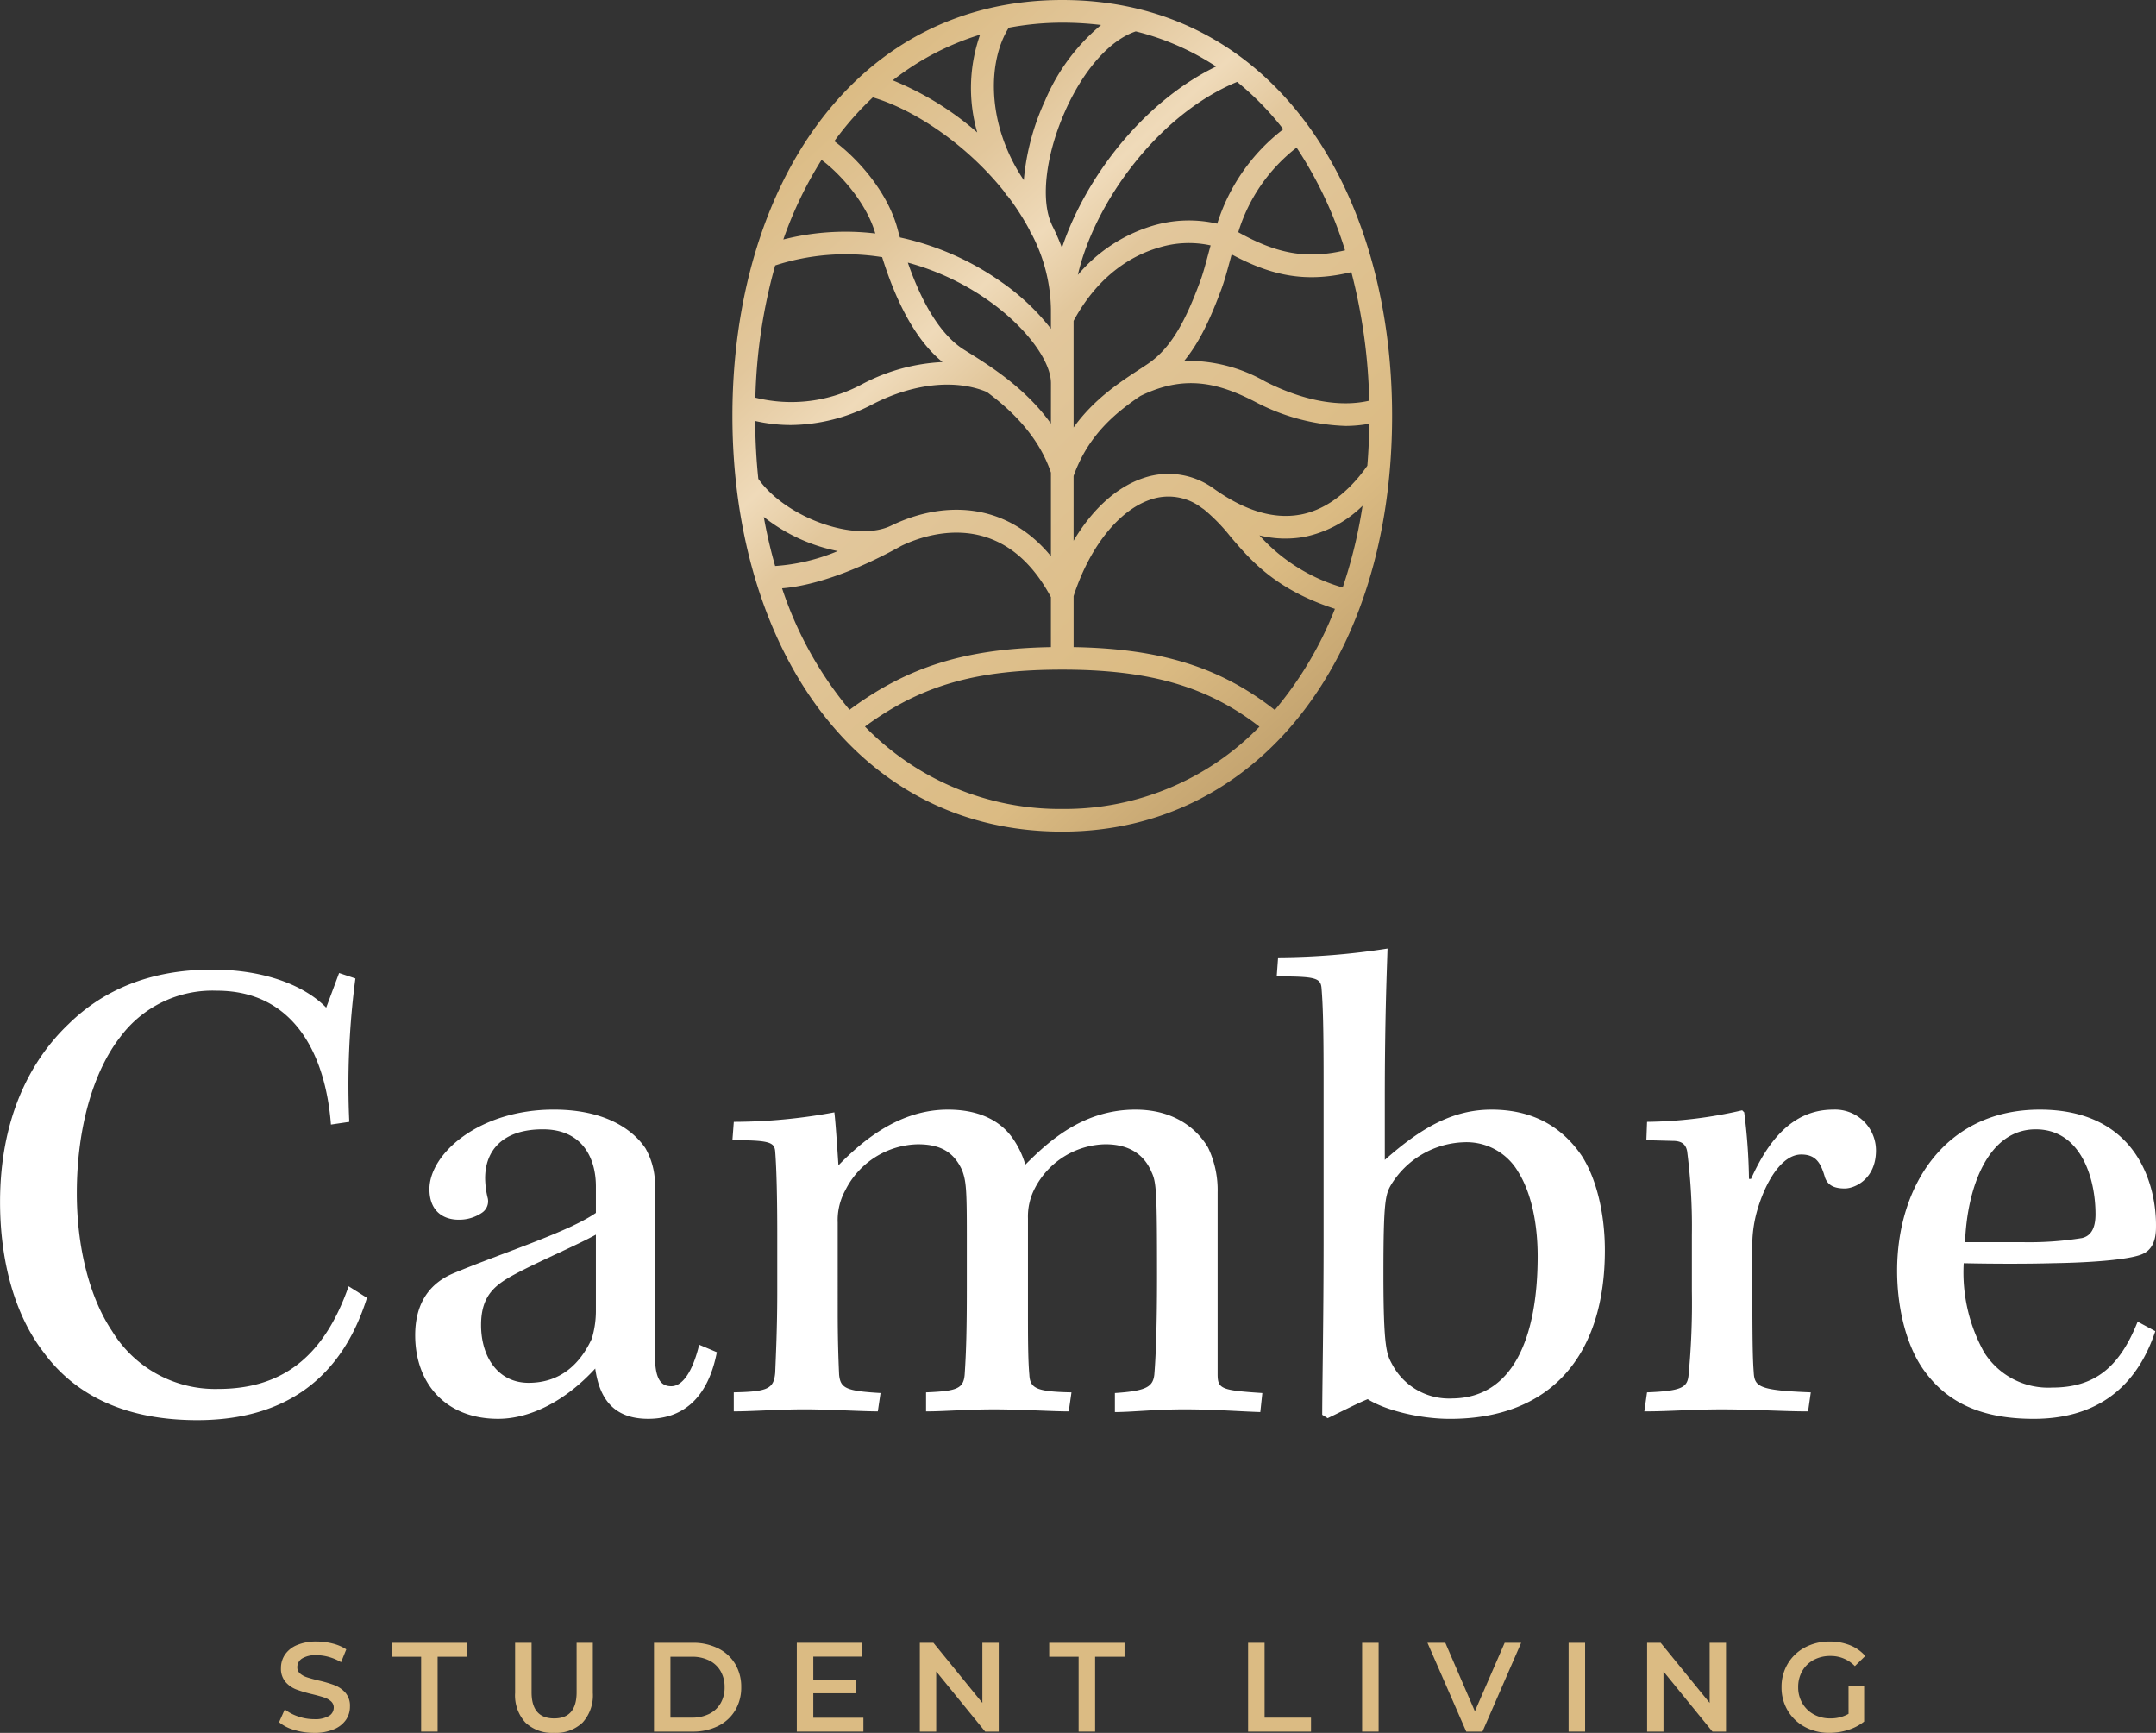 <svg xmlns="http://www.w3.org/2000/svg" xmlns:xlink="http://www.w3.org/1999/xlink" width="311.309" height="250.148" viewBox="0 0 311.309 250.148">
  <rect x="0" y="0" width="311.309" height="250.148" fill="#333333" stroke="none"/>
  <defs>
    <linearGradient id="linear-gradient" x1="0.196" y1="0.081" x2="0.804" y2="0.917" gradientUnits="objectBoundingBox">
      <stop offset="0" stop-color="#dbbb83"/>
      <stop offset="0.182" stop-color="#e2c79c"/>
      <stop offset="0.31" stop-color="#efdab9"/>
      <stop offset="0.405" stop-color="#e2c79c"/>
      <stop offset="0.821" stop-color="#dbbb83"/>
      <stop offset="1" stop-color="#c4a470"/>
    </linearGradient>
  </defs>
  <g id="LOGO" transform="translate(816.617 -341.119)">
    <g id="Groupe_1" data-name="Groupe 1" transform="translate(-816.617 478.046)">
      <path id="Tracé_2" data-name="Tracé 2" d="M-785.124,615.645a17.447,17.447,0,0,1-15.3-8.34c-3.238-4.807-5.1-12.067-5.1-19.915,0-9.614,2.453-17.66,6.279-22.565a16.594,16.594,0,0,1,13.931-6.671c11.087,0,15.7,9.124,16.482,19.327l2.648-.392a117.207,117.207,0,0,1,.884-20.7l-2.355-.785-1.863,5c-2.943-3.042-8.633-5.494-16.482-5.494-8.928,0-15.7,2.943-20.7,7.848-5.887,5.592-9.909,14.128-9.909,25.7,0,8.829,2.257,16.482,6.278,21.682,4.807,6.573,12.362,9.811,22.173,9.811,13.048,0,20.995-6.377,24.527-17.66l-2.649-1.668C-769.917,611.23-776.1,615.645-785.124,615.645Z" transform="translate(816.617 -552.07)" fill="#fff"/>
      <path id="Tracé_3" data-name="Tracé 3" d="M-687.981,625.941c-1.275,0-2.355-.687-2.355-4.318V596.7a10.655,10.655,0,0,0-1.374-5.1c-1.374-2.061-5-5.592-13.245-5.592-10.792,0-17.953,6.377-17.953,11.479,0,3.238,2.06,4.415,4.218,4.415a5.837,5.837,0,0,0,3.335-.981,2,2,0,0,0,.884-2.06,12.542,12.542,0,0,1-.393-2.943c0-4.022,2.552-7.064,8.34-7.064,5.592,0,7.653,4.023,7.653,8.241v3.826c-3.924,2.747-13.834,5.887-20.6,8.731-3.924,1.668-5.494,4.906-5.494,8.928,0,6.868,4.317,12.067,11.97,12.067,4.611,0,9.713-2.551,14.029-7.26.589,4.219,2.551,7.26,7.652,7.26,4.611,0,8.535-2.551,9.909-9.614l-2.552-1.08C-684.94,623.979-686.411,625.941-687.981,625.941Zm-10.89-10.989a13.948,13.948,0,0,1-.589,4.121c-1.669,3.629-4.513,6.377-9.124,6.377-4.414,0-6.867-3.729-6.867-8.339,0-4.415,2.159-5.886,5.1-7.457,3.531-1.863,8.829-4.121,11.479-5.592Z" transform="translate(784.914 -562.759)" fill="#fff"/>
      <path id="Tracé_4" data-name="Tracé 4" d="M-584.867,624.175V597.98a14.217,14.217,0,0,0-1.374-6.475c-1.373-2.354-4.513-5.494-10.5-5.494-7.653,0-12.656,4.709-15.894,7.946a12.867,12.867,0,0,0-1.766-3.728c-1.275-1.864-3.924-4.218-9.418-4.218-6.966,0-12.263,4.415-15.8,8.045-.1-1.472-.392-6.083-.588-7.653a79.928,79.928,0,0,1-14.52,1.374l-.2,2.649c5.4,0,6.082.294,6.18,1.668.2,2.55.294,6.769.294,11.968v8.143c0,5.4-.2,9.321-.294,11.773-.2,2.354-1.079,2.747-5.984,2.845v2.747c2.845,0,6.475-.294,10.2-.294,3.532,0,8.241.294,10.6.294l.392-2.648c-5-.295-5.788-.687-5.984-2.65-.1-2.256-.2-5.1-.2-9.124V602.3a8.908,8.908,0,0,1,1.079-4.611,11.991,11.991,0,0,1,10.5-6.672c3.336,0,5.2,1.177,6.377,3.728.589,1.57.687,2.747.687,9.32v7.751c0,5.984-.1,9.223-.294,12.166-.1,2.354-1.08,2.648-5.592,2.845v2.747c2.649,0,5.789-.294,9.811-.294,3.924,0,8.34.294,10.792.294l.393-2.747c-5.1-.1-5.985-.588-6.083-2.551-.2-2.158-.2-5.69-.2-9.419V601.708a8.762,8.762,0,0,1,.981-4.317,11.721,11.721,0,0,1,10.2-6.377c3.433,0,5.592,1.472,6.671,4.023.687,1.471.785,2.747.785,15.01,0,7.653-.2,11.97-.392,14.226-.2,1.766-1.177,2.355-5.691,2.65v2.747c2.453,0,5.789-.392,10.007-.392,4.317,0,7.947.294,10.989.392l.294-2.747C-584.377,626.529-584.867,626.333-584.867,624.175Z" transform="translate(760.682 -562.759)" fill="#fff"/>
      <path id="Tracé_5" data-name="Tracé 5" d="M-503.767,573.714c-5.592,0-10.2,2.649-15.4,7.26v-8.731c0-11.773.294-18.444.393-21.78a105.024,105.024,0,0,1-15.8,1.275l-.2,2.747c5.592,0,6.377.2,6.475,1.766.2,2.453.294,5.691.294,13.245v23.056c0,11.38-.2,21.485-.2,25.214l.785.491c2.06-.981,4.317-2.158,5.789-2.747,2.452,1.57,7.456,2.845,11.871,2.845,14.618,0,22.369-9.223,22.369-24.331,0-5.2-1.177-10.3-3.336-13.638C-493.466,576.363-497.587,573.714-503.767,573.714Zm-5.789,41.7a9.294,9.294,0,0,1-8.536-4.905c-.785-1.472-1.275-2.158-1.275-13.147,0-10.4.294-11.38,1.08-12.754a12.812,12.812,0,0,1,10.5-6.181,8.629,8.629,0,0,1,7.849,4.219c1.864,2.943,2.845,7.358,2.845,12.263C-497.1,606.384-500.53,615.41-509.556,615.41Z" transform="translate(719.121 -550.462)" fill="#fff"/>
      <path id="Tracé_6" data-name="Tracé 6" d="M-426.347,586.011c-6.083,0-9.516,4.807-11.871,10.007h-.294a83.78,83.78,0,0,0-.687-9.615l-.294-.294a63.407,63.407,0,0,1-13.736,1.668l-.1,2.649,3.826.1c1.276,0,1.864.491,2.06,1.472a84.764,84.764,0,0,1,.687,12.166v8.045a108.845,108.845,0,0,1-.491,12.264c-.2,1.667-1.079,2.158-5.985,2.354l-.392,2.747c3.63,0,6.965-.294,11.185-.294,4.415,0,8.928.294,12.459.294l.393-2.747c-7.456-.294-8.143-.785-8.241-2.943-.2-2.453-.2-6.867-.2-17.757a18.277,18.277,0,0,1,.686-5.495c1.177-4.12,3.532-8.143,6.377-8.143,2.159,0,2.846,1.276,3.434,3.336.393,1.079,1.276,1.57,2.845,1.57,1.472,0,4.513-1.374,4.513-5.494A5.9,5.9,0,0,0-426.347,586.011Z" transform="translate(691.05 -562.759)" fill="#fff"/>
      <path id="Tracé_7" data-name="Tracé 7" d="M-375.354,608.183c6.377-.1,11.184-.588,12.852-1.275,1.472-.588,2.06-1.962,2.06-3.924.1-5.789-2.551-16.973-16.777-16.973-13.637,0-20.6,10.988-20.6,23.252,0,5.69,1.471,11.282,4.12,14.716,3.238,4.316,8.045,6.671,15.6,6.671,8.339,0,14.618-3.826,17.561-12.656l-2.551-1.373c-2.648,6.672-6.279,9.516-12.362,9.516a10.93,10.93,0,0,1-9.811-5.1,23.737,23.737,0,0,1-2.943-12.853C-383.987,608.282-378.788,608.282-375.354,608.183Zm-2.453-19.327c6.475,0,8.634,6.966,8.634,12.263,0,2.061-.687,3.14-1.962,3.434a47.847,47.847,0,0,1-8.732.589h-8.143C-387.715,597.2-384.674,588.856-377.806,588.856Z" transform="translate(671.748 -562.759)" fill="#fff"/>
    </g>
    <g id="Groupe_2" data-name="Groupe 2" transform="translate(-776.323 578.08)">
      <path id="Tracé_8" data-name="Tracé 8" d="M-746.991,709.708a17.449,17.449,0,0,0-2.344-.687q-1.044-.256-1.649-.458a2.828,2.828,0,0,1-1-.549,1.14,1.14,0,0,1-.394-.9,1.471,1.471,0,0,1,.686-1.264,3.715,3.715,0,0,1,2.1-.476,6.589,6.589,0,0,1,1.777.256,7.435,7.435,0,0,1,1.758.751l.751-1.849a6.356,6.356,0,0,0-1.96-.842,9.192,9.192,0,0,0-2.308-.294,7.042,7.042,0,0,0-2.848.513,3.9,3.9,0,0,0-1.74,1.382,3.424,3.424,0,0,0-.577,1.932,2.936,2.936,0,0,0,.65,2.005,3.9,3.9,0,0,0,1.557,1.09,19.065,19.065,0,0,0,2.372.7q1.044.257,1.648.458a2.766,2.766,0,0,1,1,.559,1.17,1.17,0,0,1,.394.906,1.387,1.387,0,0,1-.705,1.209,3.97,3.97,0,0,1-2.134.458,7.029,7.029,0,0,1-2.3-.393,6.492,6.492,0,0,1-1.932-1.017l-.824,1.85a5.964,5.964,0,0,0,2.189,1.117,9.763,9.763,0,0,0,2.866.422,7.114,7.114,0,0,0,2.857-.513,3.925,3.925,0,0,0,1.749-1.373,3.381,3.381,0,0,0,.577-1.924,2.872,2.872,0,0,0-.65-1.978A4.023,4.023,0,0,0-746.991,709.708Z" transform="translate(755.013 -703.399)" fill="#dbbb83"/>
      <path id="Tracé_9" data-name="Tracé 9" d="M-730.148,705.694h4.249V716.5h2.381V705.694h4.249V703.68h-10.879Z" transform="translate(746.412 -703.496)" fill="#dbbb83"/>
      <path id="Tracé_10" data-name="Tracé 10" d="M-694.023,710.823q0,3.773-3.242,3.772-3.26,0-3.261-3.772V703.68h-2.38v7.233a5.807,5.807,0,0,0,1.483,4.276,5.573,5.573,0,0,0,4.138,1.493,5.543,5.543,0,0,0,4.13-1.493,5.83,5.83,0,0,0,1.474-4.276V703.68h-2.344Z" transform="translate(736.988 -703.496)" fill="#dbbb83"/>
      <path id="Tracé_11" data-name="Tracé 11" d="M-663,704.476a8.048,8.048,0,0,0-3.645-.8h-5.6V716.5h5.6a8.056,8.056,0,0,0,3.645-.8,5.9,5.9,0,0,0,2.472-2.253,6.373,6.373,0,0,0,.88-3.361,6.375,6.375,0,0,0-.88-3.361A5.9,5.9,0,0,0-663,704.476Zm.375,7.93a3.86,3.86,0,0,1-1.648,1.538,5.438,5.438,0,0,1-2.482.54h-3.113v-8.79h3.113a5.446,5.446,0,0,1,2.482.54,3.865,3.865,0,0,1,1.648,1.539,4.546,4.546,0,0,1,.577,2.316A4.546,4.546,0,0,1-662.621,712.406Z" transform="translate(726.382 -703.496)" fill="#dbbb83"/>
      <path id="Tracé_12" data-name="Tracé 12" d="M-638.336,710.969h6.19v-1.96h-6.19v-3.333h6.978v-2h-9.359V716.5h9.615v-2h-7.234Z" transform="translate(715.476 -703.496)" fill="#dbbb83"/>
      <path id="Tracé_13" data-name="Tracé 13" d="M-604.529,712.36l-7.069-8.681h-1.96V716.5h2.363v-8.681l7.069,8.681h1.96V703.68h-2.363Z" transform="translate(706.081 -703.496)" fill="#dbbb83"/>
      <path id="Tracé_14" data-name="Tracé 14" d="M-585,705.694h4.249V716.5h2.381V705.694h4.249V703.68H-585Z" transform="translate(696.201 -703.496)" fill="#dbbb83"/>
      <path id="Tracé_15" data-name="Tracé 15" d="M-538.713,703.68h-2.381V716.5h9.084v-2.015h-6.7Z" transform="translate(681.015 -703.496)" fill="#dbbb83"/>
      <rect id="Rectangle_14" data-name="Rectangle 14" width="2.381" height="12.82" transform="translate(156.385 0.184)" fill="#dbbb83"/>
      <path id="Tracé_16" data-name="Tracé 16" d="M-494.653,713.569l-4.268-9.889H-501.5l5.6,12.82h2.344l5.586-12.82h-2.381Z" transform="translate(667.319 -703.496)" fill="#dbbb83"/>
      <rect id="Rectangle_15" data-name="Rectangle 15" width="2.381" height="12.82" transform="translate(186.2 0.184)" fill="#dbbb83"/>
      <path id="Tracé_17" data-name="Tracé 17" d="M-443.979,712.36l-7.069-8.681h-1.96V716.5h2.363v-8.681l7.069,8.681h1.96V703.68h-2.363Z" transform="translate(650.544 -703.496)" fill="#dbbb83"/>
      <path id="Tracé_18" data-name="Tracé 18" d="M-413.658,713.838a5.155,5.155,0,0,1-2.637.659,4.832,4.832,0,0,1-2.39-.585,4.265,4.265,0,0,1-1.649-1.612,4.515,4.515,0,0,1-.595-2.308,4.587,4.587,0,0,1,.595-2.344,4.14,4.14,0,0,1,1.649-1.594,5,5,0,0,1,2.408-.568,4.816,4.816,0,0,1,3.535,1.465l1.5-1.465a5.761,5.761,0,0,0-2.215-1.557,7.784,7.784,0,0,0-2.931-.531,7.4,7.4,0,0,0-3.561.852,6.315,6.315,0,0,0-2.482,2.353,6.482,6.482,0,0,0-.9,3.388,6.479,6.479,0,0,0,.9,3.388,6.324,6.324,0,0,0,2.472,2.353,7.312,7.312,0,0,0,3.535.852,8.841,8.841,0,0,0,2.71-.422,7.139,7.139,0,0,0,2.308-1.209v-5.11h-2.253Z" transform="translate(640.277 -703.399)" fill="#dbbb83"/>
    </g>
    <path id="Tracé_19" data-name="Tracé 19" d="M-572.074,358.881c-8.641-11.62-20.822-17.762-35.226-17.762-14.373,0-26.545,6.142-35.2,17.761-8.015,10.765-12.43,25.775-12.43,42.265s4.425,31.488,12.46,42.265c8.662,11.618,20.822,17.76,35.166,17.76,28.042,0,47.626-24.684,47.626-60.026C-559.675,384.643-564.078,369.633-572.074,358.881Zm-33.591,75.654v-7.366c2.292-7.065,6.523-12.39,11.081-13.922a7.867,7.867,0,0,1,7.383,1.163c.119.084.238.161.357.243h0a25.963,25.963,0,0,1,3.811,3.907c2.925,3.439,6.528,7.668,15.1,10.45a52.278,52.278,0,0,1-8.676,14.6C-584.46,437.436-593.1,434.746-605.665,434.534ZM-650.4,415.741a25.121,25.121,0,0,0,10.684,4.928,28.1,28.1,0,0,1-9.044,2.157A71.084,71.084,0,0,1-650.4,415.741ZM-632,416.993c-5.116,2.493-15.182-1.092-19.189-6.748-.285-2.7-.434-5.5-.457-8.358a22.912,22.912,0,0,0,5.141.587,25.852,25.852,0,0,0,11.853-3.015c5.829-3,11.957-3.642,16.463-1.752,3.561,2.631,7.486,6.4,9.25,11.639v12.06C-615.64,413.262-624.9,413.537-632,416.993Zm-16.761-37.554a33.037,33.037,0,0,1,15.45-1.2c2.252,7.2,5.177,12.274,8.722,15.146a27.54,27.54,0,0,0-11.56,3.162,21.521,21.521,0,0,1-15.466,1.975A77.57,77.57,0,0,1-648.757,379.439Zm1.182-3.749A56.691,56.691,0,0,1-642.06,364.2c2.838,2.109,6.548,6.352,7.76,10.621A36.372,36.372,0,0,0-647.575,375.69Zm40.752-18.675c2.673-5.921,6.442-10.132,10.138-11.367a37.529,37.529,0,0,1,11.6,5.07c-10.559,5.12-18.909,16.093-22.258,26.174a32.129,32.129,0,0,0-1.485-3.358l.014-.007C-610.484,369.986-609.684,363.35-606.823,357.016Zm1.158,30.427c3.694-6.823,8.686-9.516,12.254-10.565a14.751,14.751,0,0,1,7.534-.333c-.14.5-.273,1-.4,1.474-.366,1.359-.713,2.641-1.105,3.7-2.026,5.472-4.092,9.6-7.591,11.945-.367.247-.755.5-1.157.764-2.93,1.917-6.623,4.342-9.533,8.4Zm22.822-9.6c6.152,3.306,11.076,4.047,17.289,2.559a80.767,80.767,0,0,1,2.58,18.562c-5.752,1.316-11.828-1.135-15.057-2.794a22.473,22.473,0,0,0-11.658-2.957c2.225-2.695,3.826-6.186,5.371-10.36.444-1.2.81-2.553,1.2-3.985Q-582.986,378.365-582.844,377.846Zm-26.092,24.43c-3.645-5.106-8.782-8.32-11.944-10.291l-.619-.387c-3.152-1.979-5.916-6.284-8.1-12.565a36.942,36.942,0,0,1,11.661,5.492c5.309,3.744,9.013,8.65,9.007,11.93Zm30.11,16.136a15.528,15.528,0,0,0,6.42.226,16.759,16.759,0,0,0,8.468-4.5,70.276,70.276,0,0,1-2.869,11.794A25.661,25.661,0,0,1-578.826,418.412Zm5.839-2.992c-3.761.68-7.91-.557-12.327-3.681a11.125,11.125,0,0,0-10.313-1.592c-3.846,1.292-7.357,4.516-10.039,9.04V409.83c2.117-5.916,6.063-9.121,9.644-11.55,6.332-3.108,11.178-1.93,16.495.8a29.98,29.98,0,0,0,13.133,3.527,18.92,18.92,0,0,0,3.429-.32q-.039,3.092-.285,6.063C-565.26,411.207-568.518,414.612-572.987,415.42Zm6.517-38.161c-5.523,1.288-9.764.539-15.415-2.616a24.463,24.463,0,0,1,8.421-12.215A57.739,57.739,0,0,1-566.469,377.259Zm-8.913-17.482a27.631,27.631,0,0,0-9.539,13.637,18.193,18.193,0,0,0-9.412.327,22.719,22.719,0,0,0-10.716,7.067c2.389-10.389,11.558-23.152,23-27.864A41.686,41.686,0,0,1-575.382,359.777Zm-26.31-15.052A28.634,28.634,0,0,0-609.8,355.67a34.521,34.521,0,0,0-3.057,11.453c-5.46-8.126-5.22-17.162-2.172-22.006a41.475,41.475,0,0,1,7.733-.727A46.168,46.168,0,0,1-601.692,344.725Zm-17.889,15.514a43.545,43.545,0,0,0-12.191-7.521,38.837,38.837,0,0,1,12.609-6.591A23.169,23.169,0,0,0-619.581,360.238Zm-15.075-5.062c6.069,1.787,13.6,6.876,18.945,13.567.14.212.279.424.425.634l.046-.033a35.643,35.643,0,0,1,3.227,5c.078.2.153.4.241.582l.051-.024a24.189,24.189,0,0,1,2.786,10.864v2.815a32.473,32.473,0,0,0-7.123-6.724,40,40,0,0,0-14.684-6.461c-.111-.393-.222-.786-.329-1.191-1.415-5.361-5.8-10.238-9.141-12.7A45.15,45.15,0,0,1-634.657,355.177Zm-13.1,70.871c4.591-.353,10.8-2.54,17.219-6.125,3.336-1.62,14.566-5.75,21.6,7.4v7.217c-12.288.209-20.7,2.822-29.079,9.047A53.647,53.647,0,0,1-647.758,426.048ZM-635.792,446c8.115-5.961,16.054-8.215,28.492-8.215,12.548,0,20.948,2.406,28.471,8.235A39.263,39.263,0,0,1-607.3,457.9,39.266,39.266,0,0,1-635.792,446Z" transform="translate(-55.932)" fill="url(#linear-gradient)"/>
  </g>
</svg>
